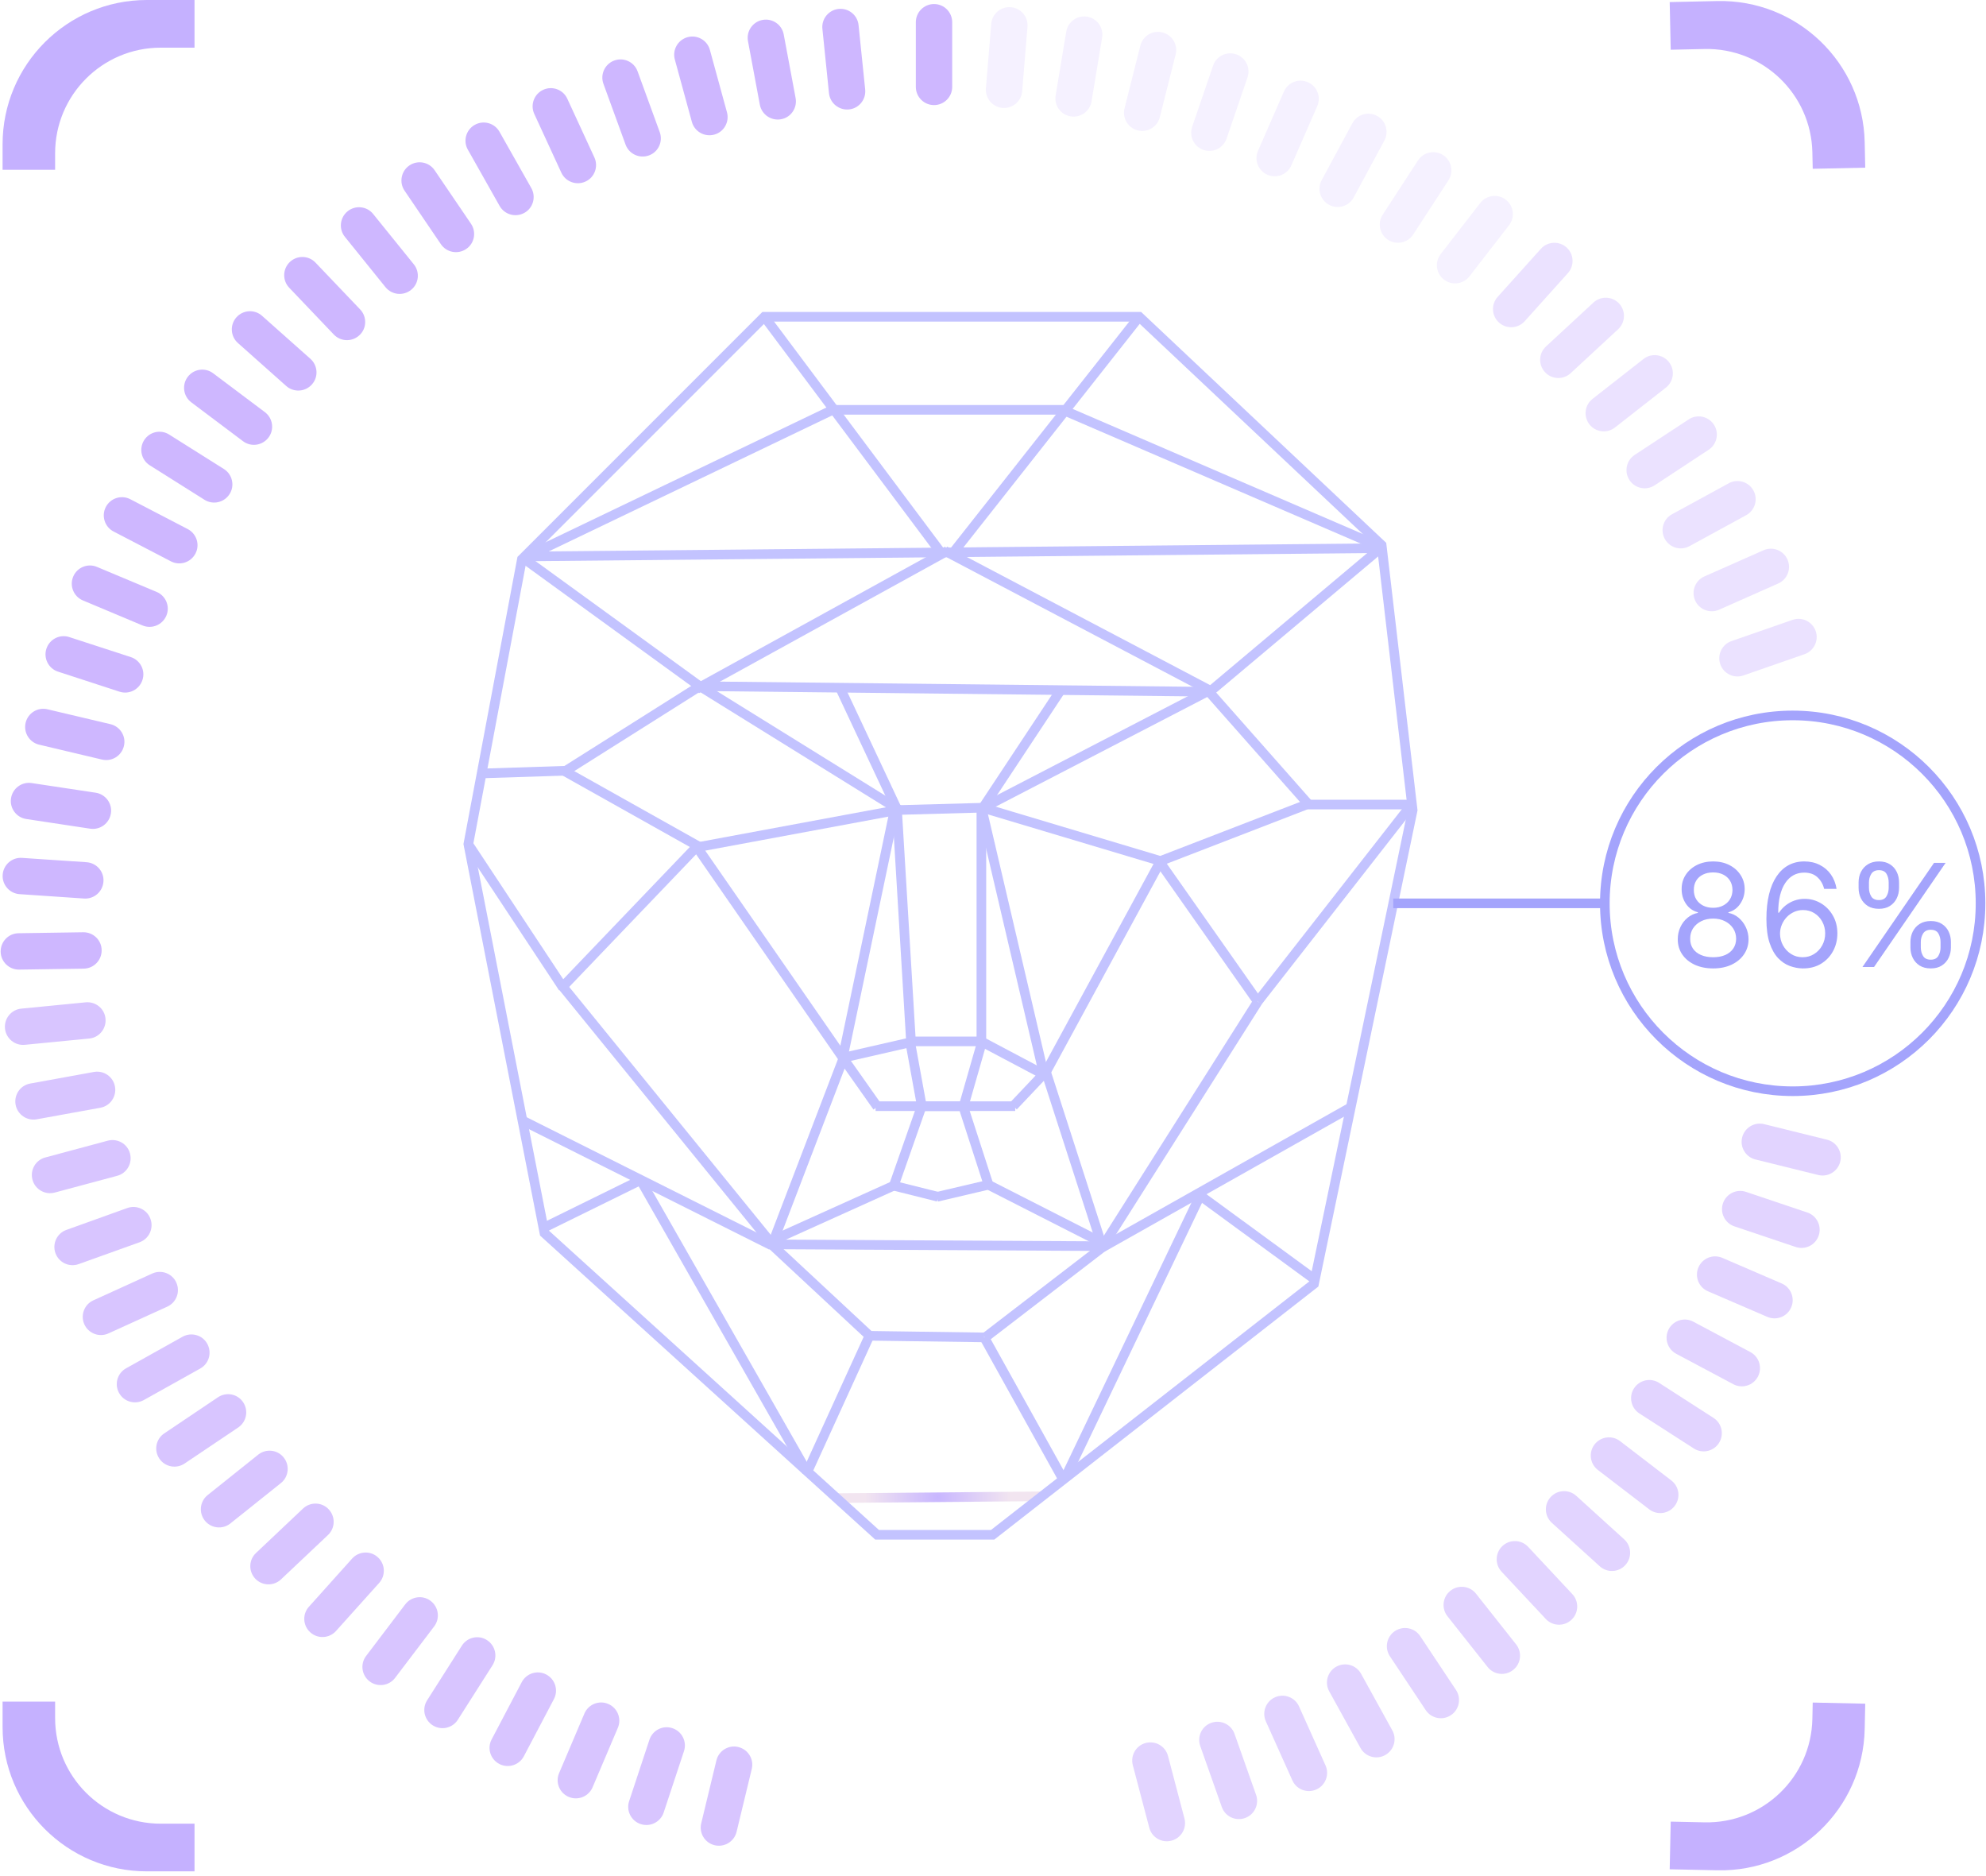 <svg width="413" height="390" viewBox="0 0 413 390" fill="none" xmlns="http://www.w3.org/2000/svg">
<path d="M11.462 31.869C11.462 19.742 21.293 9.911 33.42 9.911H40.453V0H30.537C13.969 0 0.537 13.432 0.537 30V35.294H11.462V31.869Z" fill="#C5B1FF"/>
<path d="M376.893 31.671C376.632 19.546 366.591 9.929 354.467 10.189L347.436 10.34L347.223 0.431L357.136 0.218C373.701 -0.138 387.418 13.003 387.774 29.567L387.887 34.859L376.966 35.093L376.893 31.671Z" fill="#C5B1FF"/>
<path d="M11.462 357.202C11.462 369.329 21.293 379.16 33.42 379.16H40.453V389.071H30.537C13.969 389.071 0.537 375.639 0.537 359.071V353.777H11.462V357.202Z" fill="#C5B1FF"/>
<path d="M376.893 357.401C376.632 369.525 366.591 379.143 354.467 378.882L347.436 378.731L347.223 388.64L357.136 388.853C373.701 389.21 387.418 376.069 387.774 359.504L387.887 354.211L376.966 353.977L376.893 357.401Z" fill="#C5B1FF"/>
<path d="M198.016 18.066C198.016 20.155 196.324 21.848 194.235 21.848C192.146 21.848 190.453 20.155 190.453 18.066V4.621C190.453 2.533 192.146 0.84 194.235 0.84C196.324 0.84 198.016 2.533 198.016 4.621V18.066Z" fill="#CEB7FF"/>
<g opacity="0.2">
<path d="M212.564 18.976C212.392 21.057 210.567 22.605 208.485 22.433C206.404 22.261 204.855 20.435 205.027 18.353L206.134 4.954C206.306 2.873 208.132 1.325 210.214 1.497C212.296 1.669 213.843 3.495 213.671 5.576L212.564 18.976Z" fill="#CEB7FF"/>
</g>
<g opacity="0.2">
<path d="M226.987 21.084C226.645 23.145 224.698 24.537 222.637 24.193C220.577 23.851 219.184 21.904 219.527 19.843L221.734 6.579C222.077 4.519 224.024 3.127 226.084 3.47C228.145 3.813 229.535 5.76 229.193 7.821L226.987 21.084Z" fill="#CEB7FF"/>
</g>
<g opacity="0.2">
<path d="M241.187 24.369C240.676 26.394 238.622 27.622 236.596 27.11C234.571 26.599 233.342 24.544 233.854 22.518L237.145 9.482C237.657 7.458 239.712 6.23 241.737 6.741C243.762 7.253 244.989 9.307 244.477 11.333L241.187 24.369Z" fill="#CEB7FF"/>
</g>
<g opacity="0.2">
<path d="M255.072 28.814C254.395 30.791 252.246 31.843 250.271 31.168C248.295 30.491 247.239 28.343 247.916 26.366L252.27 13.645C252.946 11.668 255.095 10.614 257.071 11.29C259.048 11.966 260.1 14.116 259.425 16.093L255.072 28.814Z" fill="#CEB7FF"/>
</g>
<g opacity="0.2">
<path d="M268.543 34.385C267.706 36.299 265.478 37.172 263.565 36.335C261.651 35.498 260.776 33.27 261.612 31.356L266.999 19.037C267.835 17.124 270.064 16.25 271.977 17.087C273.892 17.923 274.764 20.151 273.927 22.066L268.543 34.385Z" fill="#CEB7FF"/>
</g>
<g opacity="0.2">
<path d="M281.509 41.048C280.517 42.886 278.224 43.573 276.388 42.581C274.548 41.59 273.861 39.297 274.852 37.458L281.234 25.624C282.224 23.786 284.517 23.099 286.355 24.091C288.195 25.081 288.88 27.373 287.889 29.213L281.509 41.048Z" fill="#CEB7FF"/>
</g>
<g opacity="0.2">
<path d="M293.882 48.755C292.742 50.504 290.401 51.001 288.652 49.86C286.901 48.721 286.404 46.38 287.545 44.629L294.878 33.36C296.017 31.61 298.358 31.114 300.108 32.254C301.86 33.392 302.355 35.733 301.215 37.484L293.882 48.755Z" fill="#CEB7FF"/>
</g>
<g opacity="0.2">
<path d="M305.578 57.456C304.299 59.104 301.925 59.407 300.275 58.127C298.624 56.848 298.321 54.474 299.601 52.822L307.837 42.195C309.115 40.545 311.49 40.243 313.141 41.523C314.793 42.8 315.094 45.174 313.813 46.827L305.578 57.456Z" fill="#CEB7FF"/>
</g>
<g opacity="0.4">
<path d="M326.631 77.587C325.099 79.004 322.706 78.912 321.288 77.379C319.87 75.846 319.961 73.455 321.495 72.036L331.364 62.904C332.894 61.486 335.287 61.578 336.706 63.111C338.126 64.642 338.032 67.034 336.497 68.454L326.631 77.587Z" fill="#CEB7FF"/>
</g>
<g opacity="0.4">
<path d="M317.067 66.784C315.67 68.335 313.279 68.463 311.726 67.067C310.174 65.669 310.045 63.281 311.443 61.727L320.434 51.73C321.829 50.178 324.219 50.05 325.773 51.446C327.327 52.84 327.453 55.23 326.054 56.785L317.067 66.784Z" fill="#CEB7FF"/>
</g>
<g opacity="0.4">
<path d="M335.843 88.883C334.2 90.169 331.822 89.881 330.535 88.237C329.248 86.591 329.535 84.216 331.181 82.929L341.768 74.64C343.411 73.353 345.788 73.641 347.076 75.286C348.365 76.929 348.075 79.304 346.428 80.594L335.843 88.883Z" fill="#CEB7FF"/>
</g>
<g opacity="0.4">
<path d="M344.095 100.901C342.351 102.046 340.005 101.564 338.859 99.819C337.713 98.074 338.194 95.73 339.939 94.583L351.173 87.193C352.915 86.045 355.261 86.529 356.409 88.274C357.557 90.017 357.073 92.361 355.325 93.51L344.095 100.901Z" fill="#CEB7FF"/>
</g>
<g opacity="0.4">
<path d="M351.329 113.554C349.496 114.552 347.198 113.878 346.199 112.045C345.2 110.211 345.872 107.915 347.706 106.915L359.511 100.474C361.342 99.474 363.64 100.149 364.641 101.983C365.642 103.815 364.966 106.111 363.13 107.112L351.329 113.554Z" fill="#CEB7FF"/>
</g>
<g opacity="0.4">
<path d="M357.497 126.764C355.588 127.608 353.352 126.747 352.509 124.838C351.663 122.928 352.523 120.694 354.433 119.849L366.728 114.403C368.634 113.557 370.87 114.419 371.716 116.329C372.563 118.237 371.699 120.47 369.788 121.316L357.497 126.764Z" fill="#CEB7FF"/>
</g>
<g opacity="0.4">
<path d="M362.554 140.434C360.583 141.118 358.426 140.076 357.742 138.104C357.056 136.131 358.096 133.975 360.069 133.29L372.77 128.875C374.741 128.189 376.897 129.231 377.584 131.205C378.27 133.177 377.227 135.33 375.253 136.016L362.554 140.434Z" fill="#CEB7FF"/>
</g>
<g opacity="0.6">
<path d="M365.053 241.064C363.028 240.562 361.787 238.513 362.289 236.486C362.793 234.461 364.84 233.22 366.867 233.72L379.922 236.947C381.944 237.445 383.186 239.498 382.684 241.527C382.186 243.552 380.135 244.791 378.109 244.289L365.053 241.064Z" fill="#CEB7FF"/>
</g>
<g opacity="0.6">
<path d="M360.678 254.968C358.701 254.302 357.633 252.157 358.301 250.179C358.969 248.202 361.112 247.134 363.091 247.8L375.835 252.089C377.809 252.751 378.878 254.899 378.211 256.88C377.548 258.859 375.402 259.925 373.424 259.257L360.678 254.968Z" fill="#CEB7FF"/>
</g>
<g opacity="0.6">
<path d="M355.173 268.466C353.258 267.64 352.37 265.413 353.199 263.497C354.026 261.581 356.25 260.694 358.168 261.52L370.516 266.844C372.429 267.666 373.317 269.895 372.49 271.813C371.667 273.731 369.44 274.618 367.524 273.79L355.173 268.466Z" fill="#CEB7FF"/>
</g>
<g opacity="0.6">
<path d="M348.576 281.462C346.736 280.482 346.034 278.189 347.018 276.349C348.001 274.507 350.29 273.806 352.133 274.789L364 281.111C365.838 282.088 366.539 284.383 365.558 286.224C364.58 288.068 362.287 288.769 360.448 287.787L348.576 281.462Z" fill="#CEB7FF"/>
</g>
<g opacity="0.6">
<path d="M340.929 293.875C339.177 292.746 338.665 290.402 339.798 288.65C340.929 286.896 343.268 286.384 345.025 287.515L356.332 294.794C358.083 295.917 358.594 298.263 357.463 300.017C356.338 301.775 353.994 302.284 352.242 301.154L340.929 293.875Z" fill="#CEB7FF"/>
</g>
<g opacity="0.6">
<path d="M332.289 305.618C330.637 304.348 330.319 301.97 331.592 300.319C332.863 298.663 335.237 298.344 336.895 299.616L347.563 307.801C349.216 309.065 349.534 311.446 348.26 313.1C346.994 314.76 344.617 315.075 342.965 313.803L332.289 305.618Z" fill="#CEB7FF"/>
</g>
<g opacity="0.6">
<path d="M322.711 316.606C321.17 315.204 321.049 312.805 322.453 311.266C323.856 309.721 326.248 309.598 327.795 311.002L337.754 320.037C339.297 321.434 339.418 323.832 338.012 325.377C336.615 326.926 334.219 327.045 332.678 325.641L322.711 316.606Z" fill="#CEB7FF"/>
</g>
<g opacity="0.6">
<path d="M312.261 326.768C310.842 325.245 310.918 322.844 312.444 321.426C313.969 320.002 316.364 320.076 317.79 321.604L326.972 331.426C328.395 332.946 328.318 335.346 326.789 336.77C325.268 338.2 322.871 338.12 321.452 336.594L312.261 326.768Z" fill="#CEB7FF"/>
</g>
<g opacity="0.6">
<path d="M301.009 336.035C299.72 334.4 299.993 332.015 301.631 330.728C303.269 329.433 305.648 329.705 306.944 331.343L315.286 341.888C316.579 343.521 316.305 345.906 314.664 347.199C313.031 348.5 310.649 348.222 309.361 346.586L301.009 336.035Z" fill="#CEB7FF"/>
</g>
<g opacity="0.6">
<path d="M289.035 344.348C287.884 342.614 288.352 340.258 290.092 339.11C291.83 337.956 294.179 338.422 295.335 340.161L302.78 351.358C303.935 353.09 303.465 355.446 301.722 356.598C299.989 357.76 297.637 357.287 296.489 355.551L289.035 344.348Z" fill="#CEB7FF"/>
</g>
<g opacity="0.6">
<path d="M276.417 351.644C275.412 349.82 276.073 347.511 277.901 346.511C279.729 345.503 282.03 346.161 283.04 347.99L289.539 359.761C290.547 361.583 289.884 363.892 288.054 364.896C286.23 365.912 283.925 365.248 282.923 363.423L276.417 351.644Z" fill="#CEB7FF"/>
</g>
<g opacity="0.6">
<path d="M263.239 357.878C262.388 355.976 263.236 353.73 265.14 352.884C267.046 352.03 269.285 352.876 270.14 354.78L275.648 367.046C276.502 368.946 275.652 371.192 273.746 372.042C271.844 372.903 269.601 372.052 268.754 370.151L263.239 357.878Z" fill="#CEB7FF"/>
</g>
<g opacity="0.6">
<path d="M249.594 363.005C248.903 361.04 249.933 358.87 251.901 358.185C253.871 357.492 256.032 358.519 256.727 360.488L261.207 373.164C261.902 375.129 260.869 377.297 258.898 377.988C256.932 378.689 254.767 377.656 254.08 375.691L249.594 363.005Z" fill="#CEB7FF"/>
</g>
<g opacity="0.6">
<path d="M235.573 366.992C235.047 364.978 236.251 362.898 238.268 362.379C240.289 361.85 242.358 363.053 242.889 365.07L246.311 378.072C246.842 380.088 245.633 382.162 243.613 382.689C241.596 383.226 239.523 382.019 239.001 380.003L235.573 366.992Z" fill="#CEB7FF"/>
</g>
<g opacity="0.8">
<path d="M148.982 365.999C149.474 363.981 151.52 362.72 153.544 363.224C155.574 363.718 156.824 365.753 156.334 367.785L153.176 380.855C152.687 382.876 150.639 384.132 148.609 383.638C146.58 383.154 145.327 381.107 145.824 379.081L148.982 365.999Z" fill="#CEB7FF"/>
</g>
<g opacity="0.8">
<path d="M135.057 361.695C135.714 359.724 137.856 358.634 139.831 359.302C141.813 359.964 142.892 362.095 142.237 364.079L138.014 376.843C137.36 378.818 135.216 379.902 133.234 379.241C131.251 378.591 130.171 376.448 130.834 374.471L135.057 361.695Z" fill="#CEB7FF"/>
</g>
<g opacity="0.8">
<path d="M121.532 356.256C122.348 354.346 124.573 353.436 126.487 354.264C128.408 355.088 129.308 357.301 128.491 359.223L123.231 371.596C122.418 373.51 120.192 374.414 118.27 373.594C116.347 372.781 115.447 370.557 116.27 368.643L121.532 356.256Z" fill="#CEB7FF"/>
</g>
<g opacity="0.8">
<path d="M108.502 349.726C109.473 347.888 111.765 347.163 113.604 348.148C115.451 349.128 116.166 351.408 115.193 353.255L108.933 365.152C107.965 366.994 105.672 367.711 103.825 366.736C101.975 365.767 101.262 363.476 102.239 361.638L108.502 349.726Z" fill="#CEB7FF"/>
</g>
<g opacity="0.8">
<path d="M96.051 342.143C97.17 340.391 99.514 339.858 101.266 340.991C103.026 342.118 103.551 344.45 102.429 346.212L95.21 357.552C94.094 359.308 91.75 359.833 89.989 358.71C88.226 357.593 87.703 355.249 88.828 353.499L96.051 342.143Z" fill="#CEB7FF"/>
</g>
<g opacity="0.8">
<path d="M84.269 333.562C85.528 331.91 87.909 331.57 89.561 332.843C91.222 334.111 91.552 336.478 90.29 338.142L82.162 348.849C80.906 350.507 78.525 350.837 76.864 349.574C75.198 348.316 74.871 345.937 76.135 344.285L84.269 333.562Z" fill="#CEB7FF"/>
</g>
<g opacity="0.8">
<path d="M73.231 324.036C74.623 322.493 77.023 322.351 78.564 323.757C80.116 325.157 80.251 327.542 78.855 329.099L69.874 339.099C68.485 340.65 66.086 340.781 64.533 339.386C62.977 337.993 62.846 335.597 64.243 334.054L73.231 324.036Z" fill="#CEB7FF"/>
</g>
<g opacity="0.8">
<path d="M63.018 313.638C64.532 312.214 66.935 312.269 68.355 313.798C69.787 315.321 69.724 317.708 68.205 319.146L58.431 328.373C56.919 329.805 54.518 329.738 53.085 328.221C51.65 326.703 51.716 324.305 53.235 322.883L63.018 313.638Z" fill="#CEB7FF"/>
</g>
<g opacity="0.8">
<path d="M53.695 302.434C55.321 301.139 57.711 301.391 59.001 303.032C60.302 304.669 60.043 307.042 58.411 308.35L47.911 316.739C46.286 318.044 43.899 317.778 42.596 316.149C41.29 314.518 41.554 312.133 43.185 310.84L53.695 302.434Z" fill="#CEB7FF"/>
</g>
<g opacity="0.8">
<path d="M45.324 290.504C47.051 289.348 49.412 289.795 50.563 291.537C51.725 293.275 51.272 295.619 49.538 296.787L38.383 304.283C36.656 305.449 34.298 304.988 33.133 303.258C31.967 301.525 32.426 299.17 34.157 298.016L45.324 290.504Z" fill="#CEB7FF"/>
</g>
<g opacity="0.8">
<path d="M37.965 277.919C39.781 276.909 42.096 277.55 43.1 279.38C44.115 281.208 43.471 283.507 41.647 284.526L29.913 291.079C28.096 292.101 25.784 291.446 24.765 289.626C23.745 287.804 24.396 285.493 26.218 284.485L37.965 277.919Z" fill="#CEB7FF"/>
</g>
<g opacity="0.8">
<path d="M31.665 264.775C33.558 263.918 35.814 264.746 36.663 266.654C37.524 268.558 36.692 270.797 34.79 271.662L22.557 277.227C20.662 278.096 18.411 277.254 17.546 275.356C16.68 273.456 17.519 271.208 19.416 270.352L31.665 264.775Z" fill="#CEB7FF"/>
</g>
<g opacity="0.8">
<path d="M26.471 251.159C28.428 250.46 30.609 251.472 31.298 253.442C31.999 255.411 30.986 257.575 29.019 258.28L16.37 262.817C14.411 263.528 12.237 262.504 11.531 260.542C10.824 258.575 11.845 256.405 13.806 255.708L26.471 251.159Z" fill="#CEB7FF"/>
</g>
<g opacity="0.8">
<path d="M22.414 237.156C24.422 236.619 26.512 237.808 27.037 239.828C27.574 241.848 26.386 243.922 24.368 244.463L11.388 247.943C9.376 248.49 7.295 247.291 6.752 245.277C6.21 243.257 7.406 241.179 9.418 240.646L22.414 237.156Z" fill="#CEB7FF"/>
</g>
<g opacity="0.8">
<path d="M19.523 222.869C21.569 222.5 23.553 223.857 23.91 225.912C24.279 227.969 22.924 229.939 20.868 230.312L7.645 232.712C5.595 233.091 3.62 231.724 3.244 229.673C2.869 227.614 4.233 225.644 6.282 225.277L19.523 222.869Z" fill="#CEB7FF"/>
</g>
<g opacity="0.8">
<path d="M17.819 208.393C19.888 208.194 21.754 209.71 21.941 211.788C22.139 213.868 20.627 215.72 18.548 215.923L5.172 217.226C3.098 217.435 1.241 215.91 1.036 213.835C0.832 211.753 2.353 209.901 4.426 209.704L17.819 208.393Z" fill="#CEB7FF"/>
</g>
<path d="M17.311 193.825C19.389 193.797 21.124 195.461 21.139 197.548C21.166 199.637 19.506 201.357 17.417 201.39L3.98 201.587C1.896 201.624 0.171 199.951 0.137 197.866C0.106 195.775 1.773 194.055 3.856 194.029L17.311 193.825Z" fill="#CEB7FF"/>
<path d="M18.004 179.264C20.077 179.408 21.67 181.208 21.512 183.289C21.366 185.373 19.571 186.951 17.486 186.812L4.079 185.903C1.999 185.768 0.417 183.96 0.555 181.879C0.696 179.793 2.499 178.215 4.577 178.361L18.004 179.264Z" fill="#CEB7FF"/>
<path d="M19.895 164.811C21.95 165.125 23.389 167.051 23.06 169.112C22.743 171.178 20.824 172.602 18.757 172.292L5.47 170.282C3.408 169.976 1.981 168.044 2.29 165.981C2.602 163.914 4.529 162.489 6.588 162.806L19.895 164.811Z" fill="#CEB7FF"/>
<path d="M22.968 150.561C24.99 151.043 26.266 153.082 25.769 155.108C25.283 157.14 23.254 158.403 21.219 157.922L8.143 154.825C6.113 154.351 4.85 152.307 5.328 150.277C5.808 148.243 7.847 146.981 9.872 147.467L22.968 150.561Z" fill="#CEB7FF"/>
<path d="M27.205 136.615C29.181 137.262 30.284 139.398 29.622 141.377C28.971 143.362 26.844 144.453 24.856 143.808L12.079 139.645C10.095 139.006 9.005 136.866 9.648 134.881C10.294 132.893 12.429 131.804 14.408 132.454L27.205 136.615Z" fill="#CEB7FF"/>
<path d="M32.574 123.064C34.49 123.872 35.413 126.091 34.591 128.009C33.778 129.934 31.569 130.845 29.641 130.038L17.25 124.838C15.325 124.038 14.414 121.815 15.219 119.89C16.026 117.962 18.244 117.052 20.162 117.864L32.574 123.064Z" fill="#CEB7FF"/>
<path d="M39.04 110C40.883 110.962 41.621 113.251 40.644 115.095C39.675 116.945 37.399 117.672 35.543 116.71L23.623 110.507C21.771 109.552 21.046 107.261 22.006 105.408C22.969 103.554 25.255 102.829 27.099 103.796L39.04 110Z" fill="#CEB7FF"/>
<path d="M46.562 97.512C48.32 98.621 48.866 100.964 47.741 102.721C46.623 104.486 44.295 105.022 42.525 103.91L31.155 96.747C29.387 95.643 28.854 93.3 29.964 91.533C31.076 89.763 33.414 89.229 35.173 90.345L46.562 97.512Z" fill="#CEB7FF"/>
<path d="M55.084 85.687C56.745 86.937 57.096 89.317 55.83 90.975C54.571 92.642 52.206 92.984 50.534 91.731L39.792 83.657C38.122 82.411 37.783 80.032 39.034 78.362C40.288 76.69 42.662 76.35 44.323 77.606L55.084 85.687Z" fill="#CEB7FF"/>
<path d="M64.552 74.601C66.104 75.984 66.258 78.384 64.86 79.933C63.468 81.491 61.083 81.636 59.519 80.25L49.479 71.318C47.917 69.939 47.775 67.54 49.159 65.979C50.547 64.416 52.94 64.273 54.493 65.661L64.552 74.601Z" fill="#CEB7FF"/>
<path d="M74.9 64.337C76.333 65.843 76.289 68.248 74.768 69.676C73.252 71.114 70.864 71.063 69.418 69.553L60.147 59.825C58.704 58.322 58.759 55.919 60.268 54.477C61.78 53.034 64.177 53.088 65.61 54.599L74.9 64.337Z" fill="#CEB7FF"/>
<path d="M86.057 54.958C87.361 56.576 87.118 58.97 85.486 60.268C83.856 61.577 81.481 61.329 80.164 59.705L71.726 49.247C70.413 47.631 70.665 45.24 72.287 43.928C73.913 42.614 76.297 42.865 77.6 44.49L86.057 54.958Z" fill="#CEB7FF"/>
<path d="M97.949 46.526C99.115 48.246 98.677 50.612 96.943 51.77C95.211 52.94 92.864 52.498 91.686 50.772L84.137 39.655C82.961 37.936 83.409 35.574 85.134 34.399C86.862 33.223 89.217 33.67 90.383 35.396L97.949 46.526Z" fill="#CEB7FF"/>
<path d="M110.492 39.105C111.512 40.915 110.881 43.237 109.058 44.249C107.236 45.271 104.933 44.638 103.9 42.821L97.293 31.12C96.262 29.31 96.903 26.993 98.719 25.964C100.538 24.935 102.848 25.574 103.868 27.39L110.492 39.105Z" fill="#CEB7FF"/>
<path d="M123.608 32.74C124.476 34.628 123.656 36.889 121.755 37.748C119.855 38.617 117.611 37.796 116.732 35.9L111.11 23.695C110.232 21.807 111.062 19.55 112.956 18.674C114.854 17.798 117.103 18.626 117.971 20.519L123.608 32.74Z" fill="#CEB7FF"/>
<path d="M137.2 27.478C137.909 29.43 136.907 31.617 134.942 32.316C132.976 33.026 130.809 32.023 130.089 30.061L125.49 17.435C124.77 15.481 125.784 13.299 127.743 12.582C129.706 11.865 131.881 12.875 132.589 14.833L137.2 27.478Z" fill="#CEB7FF"/>
<path d="M151.179 23.352C151.725 25.357 150.546 27.453 148.531 27.988C146.513 28.534 144.435 27.356 143.879 25.342L140.336 12.38C139.779 10.373 140.969 8.282 142.981 7.73C144.996 7.177 147.08 8.363 147.625 10.373L151.179 23.352Z" fill="#CEB7FF"/>
<path d="M165.452 20.389C165.831 22.432 164.484 24.425 162.431 24.791C160.375 25.169 158.401 23.824 158.013 21.77L155.549 8.56C155.159 6.514 156.517 4.529 158.568 4.144C160.622 3.758 162.601 5.112 162.978 7.16L165.452 20.389Z" fill="#CEB7FF"/>
<path d="M179.92 18.611C180.13 20.677 178.623 22.553 176.547 22.75C174.467 22.957 172.61 21.454 172.392 19.377L171.023 6.008C170.802 3.937 172.32 2.07 174.395 1.856C176.474 1.64 178.334 3.152 178.542 5.224L179.92 18.611Z" fill="#CEB7FF"/>
<path d="M173.611 312.474L173.594 310.474L216.412 310.102L216.43 312.102L173.611 312.474Z" fill="url(#paint0_radial_3024_4183)"/>
<path d="M206.771 320.094H182.009L181.723 319.835L112.307 256.89L112.243 256.565L96.379 175.483L96.414 175.294L107.609 115.786L107.828 115.568L158.533 64.863H237.307L288.273 112.866L288.315 113.228L294.782 168.49L274.158 267.487L206.771 320.094ZM182.781 318.094H206.084L272.349 266.362L292.758 168.4L286.37 113.822L236.514 66.863H159.361L109.461 116.764L98.416 175.475L114.143 255.854L182.781 318.094Z" fill="#C3C3FF"/>
<path d="M286.735 112.967L108.998 114.691L109.017 116.691L286.754 114.967L286.735 112.967Z" fill="#C3C3FF"/>
<path d="M160.01 65.568L158.408 66.766L195.275 116.047L196.877 114.849L160.01 65.568Z" fill="#C3C3FF"/>
<path d="M236.108 65.247L197.143 114.645L198.713 115.883L237.679 66.485L236.108 65.247Z" fill="#C3C3FF"/>
<path d="M196.551 113.642L144.387 142.371L145.352 144.123L197.516 115.394L196.551 113.642Z" fill="#C3C3FF"/>
<path d="M109.597 115.377L108.422 116.996L144.766 143.375L145.941 141.756L109.597 115.377Z" fill="#C3C3FF"/>
<path d="M196.939 113.64L196.008 115.41L251.694 144.722L252.625 142.953L196.939 113.64Z" fill="#C3C3FF"/>
<path d="M286.241 113.371L250.934 143.051L252.221 144.582L287.528 114.902L286.241 113.371Z" fill="#C3C3FF"/>
<path d="M144.877 141.66L144.855 143.66L252.123 144.829L252.145 142.83L144.877 141.66Z" fill="#C3C3FF"/>
<path d="M144.816 141.931L117.168 159.379L118.235 161.07L145.883 143.623L144.816 141.931Z" fill="#C3C3FF"/>
<path d="M117.869 159.447L116.891 161.191L144.974 176.948L145.953 175.204L117.869 159.447Z" fill="#C3C3FF"/>
<path d="M186.324 167.454L145.291 175.074L145.656 177.041L186.689 169.42L186.324 167.454Z" fill="#C3C3FF"/>
<path d="M145.867 141.703L144.812 143.402L186.556 169.294L187.61 167.594L145.867 141.703Z" fill="#C3C3FF"/>
<path d="M250.531 142.933L203.846 167.125L204.766 168.901L251.451 144.709L250.531 142.933Z" fill="#C3C3FF"/>
<path d="M204.37 166.908L203.797 168.824L240.769 179.889L241.342 177.973L204.37 166.908Z" fill="#C3C3FF"/>
<path d="M271.21 166.395L240.76 178.156L241.48 180.022L271.931 168.26L271.21 166.395Z" fill="#C3C3FF"/>
<path d="M252.076 143.047L250.578 144.371L271.294 167.812L272.792 166.488L252.076 143.047Z" fill="#C3C3FF"/>
<path d="M293.183 166.273H271.494V168.273H293.183V166.273Z" fill="#C3C3FF"/>
<path d="M117.895 159.233L99.723 159.82L99.787 161.819L117.959 161.232L117.895 159.233Z" fill="#C3C3FF"/>
<path d="M175.455 142.283L173.645 143.133L185.638 168.678L187.448 167.828L175.455 142.283Z" fill="#C3C3FF"/>
<path d="M219.748 142.939L203.467 167.547L205.135 168.65L221.416 144.042L219.748 142.939Z" fill="#C3C3FF"/>
<path d="M204.348 166.928L185.887 167.434L185.942 169.433L204.403 168.927L204.348 166.928Z" fill="#C3C3FF"/>
<path d="M144.139 175.376L116.223 204.535L117.667 205.918L145.583 176.759L144.139 175.376Z" fill="#C3C3FF"/>
<path d="M241.824 178.405L240.188 179.555L260.637 208.658L262.273 207.508L241.824 178.405Z" fill="#C3C3FF"/>
<path d="M292.664 166.784L260.773 207.605L262.349 208.837L294.24 168.015L292.664 166.784Z" fill="#C3C3FF"/>
<path d="M98.175 174.921L96.508 176.023L116.259 205.899L117.926 204.796L98.175 174.921Z" fill="#C3C3FF"/>
<path d="M205.084 167.859H203.084V217.684H205.084V167.859Z" fill="#C3C3FF"/>
<path d="M187.549 168.419L185.553 168.539L188.444 216.564L190.441 216.444L187.549 168.419Z" fill="#C3C3FF"/>
<path d="M190.206 216.177L188.238 216.535L190.738 230.285L192.706 229.927L190.206 216.177Z" fill="#C3C3FF"/>
<path d="M203.119 216.822L199.5 229.449L201.422 230L205.041 217.372L203.119 216.822Z" fill="#C3C3FF"/>
<path d="M200.566 228.996H191.188V230.996H200.566V228.996Z" fill="#C3C3FF"/>
<path d="M204.085 215.512H189.43V217.512H204.085V215.512Z" fill="#C3C3FF"/>
<path d="M185.098 168.028L174.377 219.219L176.335 219.629L187.056 168.438L185.098 168.028Z" fill="#C3C3FF"/>
<path d="M176.174 219.461L174.539 220.613L181.64 230.685L183.274 229.532L176.174 219.461Z" fill="#C3C3FF"/>
<path d="M205.063 167.634L203.115 168.09L216.012 223.192L217.959 222.736L205.063 167.634Z" fill="#C3C3FF"/>
<path d="M216.616 222.284L209.992 229.285L211.446 230.66L218.07 223.659L216.616 222.284Z" fill="#C3C3FF"/>
<path d="M211.117 228.984H182.086V230.984H211.117V228.984Z" fill="#C3C3FF"/>
<path d="M188.995 215.753L174.559 219.059L175.005 221.008L189.442 217.703L188.995 215.753Z" fill="#C3C3FF"/>
<path d="M204.686 215.721L203.75 217.488L216.501 224.239L217.436 222.471L204.686 215.721Z" fill="#C3C3FF"/>
<path d="M117.522 204.152L115.971 205.414L159.942 259.476L161.494 258.214L117.522 204.152Z" fill="#C3C3FF"/>
<path d="M260.727 207.693L228.488 258.574L230.178 259.645L262.416 208.763L260.727 207.693Z" fill="#C3C3FF"/>
<path d="M174.452 219.678L159.789 257.996L161.657 258.711L176.32 220.393L174.452 219.678Z" fill="#C3C3FF"/>
<path d="M218.51 222.659L216.605 223.273L228.329 259.617L230.234 259.003L218.51 222.659Z" fill="#C3C3FF"/>
<path d="M190.766 229.54L184.959 246.094L186.846 246.756L192.653 230.202L190.766 229.54Z" fill="#C3C3FF"/>
<path d="M201.277 229.799L199.375 230.414L204.749 247.039L206.651 246.424L201.277 229.799Z" fill="#C3C3FF"/>
<path d="M185.557 245.551L159.717 257.211L160.539 259.033L186.379 247.373L185.557 245.551Z" fill="#C3C3FF"/>
<path d="M185.567 245.416L185.082 247.355L194.843 249.799L195.329 247.859L185.567 245.416Z" fill="#C3C3FF"/>
<path d="M205.019 245.418L194.6 247.863L195.057 249.81L205.476 247.365L205.019 245.418Z" fill="#C3C3FF"/>
<path d="M205.806 245.338L204.898 247.121L229.439 259.614L230.346 257.831L205.806 245.338Z" fill="#C3C3FF"/>
<path d="M161.261 258.138L159.898 259.602L180.534 278.814L181.897 277.35L161.261 258.138Z" fill="#C3C3FF"/>
<path d="M180.719 276.723L180.691 278.723L204.649 279.058L204.677 277.058L180.719 276.723Z" fill="#C3C3FF"/>
<path d="M228.667 258.519L204.211 277.312L205.43 278.898L229.886 260.105L228.667 258.519Z" fill="#C3C3FF"/>
<path d="M160.089 257.715L160.078 259.715L229.204 260.088L229.215 258.088L160.089 257.715Z" fill="#C3C3FF"/>
<path d="M108.986 232.014L108.09 233.801L159.977 259.808L160.872 258.021L108.986 232.014Z" fill="#C3C3FF"/>
<path d="M280.615 229.236L228.738 258.488L229.721 260.23L281.597 230.978L280.615 229.236Z" fill="#C3C3FF"/>
<path d="M179.737 277.65L167.02 305.523L168.839 306.354L181.557 278.48L179.737 277.65Z" fill="#C3C3FF"/>
<path d="M205.554 277.576L203.807 278.547L220.224 308.087L221.972 307.116L205.554 277.576Z" fill="#C3C3FF"/>
<path d="M250.415 247.937L249.234 249.551L273.269 267.135L274.45 265.521L250.415 247.937Z" fill="#C3C3FF"/>
<path d="M248.879 247.719L220.523 307L222.329 307.863L250.685 248.582L248.879 247.719Z" fill="#C3C3FF"/>
<path d="M132.627 244.526L112.768 254.293L113.65 256.088L133.509 246.321L132.627 244.526Z" fill="#C3C3FF"/>
<path d="M134.134 244.939L132.396 245.93L166.899 306.431L168.637 305.44L134.134 244.939Z" fill="#C3C3FF"/>
<path d="M145.707 175.482L144.062 176.621L174.397 220.405L176.041 219.266L145.707 175.482Z" fill="#C3C3FF"/>
<path d="M240.48 178.515L216.445 222.754L218.204 223.709L242.239 179.47L240.48 178.515Z" fill="#C3C3FF"/>
<path d="M172.673 84.334L108.941 114.906L109.806 116.709L173.538 86.137L172.673 84.334Z" fill="#C3C3FF"/>
<path d="M221.47 84.207H173.016V86.207H221.47V84.207Z" fill="#C3C3FF"/>
<path d="M221.493 84.339L220.701 86.176L286.471 114.523L287.262 112.687L221.493 84.339Z" fill="#C3C3FF"/>
<path d="M411.864 187.811C411.864 166.236 394.374 148.746 372.799 148.746C351.225 148.746 333.734 166.236 333.734 187.811C333.734 209.386 351.224 226.876 372.799 226.876C394.374 226.876 411.864 209.386 411.864 187.811Z" stroke="#A4A4FC" stroke-width="2" stroke-miterlimit="10"/>
<path d="M333.733 187.812H289.734" stroke="#A4A4FC" stroke-width="2" stroke-miterlimit="10"/>
<path d="M356.263 201.343C354.811 201.343 353.528 201.086 352.414 200.571C351.308 200.05 350.444 199.334 349.824 198.425C349.204 197.509 348.897 196.466 348.904 195.296C348.897 194.379 349.077 193.534 349.444 192.758C349.81 191.976 350.31 191.324 350.945 190.802C351.586 190.274 352.302 189.939 353.091 189.798V189.671C352.055 189.403 351.23 188.822 350.617 187.927C350.004 187.025 349.701 185.999 349.708 184.85C349.701 183.751 349.979 182.768 350.543 181.901C351.107 181.034 351.882 180.35 352.869 179.85C353.863 179.349 354.994 179.099 356.263 179.099C357.517 179.099 358.638 179.349 359.625 179.85C360.611 180.35 361.387 181.034 361.95 181.901C362.521 182.768 362.81 183.751 362.817 184.85C362.81 185.999 362.497 187.025 361.876 187.927C361.263 188.822 360.449 189.403 359.434 189.671V189.798C360.217 189.939 360.921 190.274 361.549 190.802C362.176 191.324 362.676 191.976 363.05 192.758C363.423 193.534 363.614 194.379 363.621 195.296C363.614 196.466 363.297 197.509 362.669 198.425C362.049 199.334 361.186 200.05 360.079 200.571C358.98 201.086 357.707 201.343 356.263 201.343ZM356.263 199.017C357.242 199.017 358.088 198.858 358.8 198.541C359.512 198.224 360.062 197.777 360.449 197.199C360.837 196.621 361.034 195.944 361.041 195.169C361.034 194.351 360.823 193.629 360.407 193.001C359.991 192.374 359.424 191.881 358.705 191.521C357.993 191.162 357.179 190.982 356.263 190.982C355.339 190.982 354.515 191.162 353.789 191.521C353.07 191.881 352.502 192.374 352.087 193.001C351.678 193.629 351.477 194.351 351.484 195.169C351.477 195.944 351.664 196.621 352.044 197.199C352.432 197.777 352.985 198.224 353.704 198.541C354.423 198.858 355.276 199.017 356.263 199.017ZM356.263 188.741C357.038 188.741 357.725 188.586 358.324 188.276C358.93 187.966 359.406 187.532 359.751 186.975C360.097 186.419 360.273 185.767 360.28 185.019C360.273 184.286 360.1 183.649 359.762 183.106C359.424 182.556 358.955 182.133 358.356 181.837C357.757 181.534 357.059 181.383 356.263 181.383C355.452 181.383 354.744 181.534 354.138 181.837C353.531 182.133 353.063 182.556 352.731 183.106C352.4 183.649 352.238 184.286 352.245 185.019C352.238 185.767 352.404 186.419 352.742 186.975C353.087 187.532 353.563 187.966 354.169 188.276C354.775 188.586 355.473 188.741 356.263 188.741ZM374.862 201.343C373.974 201.329 373.086 201.16 372.197 200.835C371.309 200.511 370.499 199.965 369.766 199.197C369.033 198.421 368.444 197.375 368 196.057C367.556 194.732 367.334 193.068 367.334 191.067C367.334 189.15 367.514 187.451 367.873 185.971C368.233 184.484 368.754 183.233 369.438 182.218C370.122 181.196 370.946 180.421 371.912 179.892C372.885 179.363 373.981 179.099 375.2 179.099C376.412 179.099 377.491 179.342 378.435 179.829C379.387 180.308 380.162 180.977 380.761 181.837C381.36 182.697 381.748 183.687 381.924 184.808H379.344C379.105 183.835 378.639 183.028 377.949 182.387C377.258 181.746 376.342 181.425 375.2 181.425C373.523 181.425 372.201 182.154 371.235 183.613C370.277 185.072 369.794 187.12 369.787 189.756H369.956C370.351 189.157 370.82 188.646 371.362 188.223C371.912 187.793 372.518 187.462 373.181 187.229C373.843 186.996 374.544 186.88 375.285 186.88C376.525 186.88 377.66 187.19 378.689 187.811C379.718 188.424 380.542 189.273 381.163 190.358C381.783 191.437 382.093 192.674 382.093 194.069C382.093 195.408 381.793 196.635 381.194 197.748C380.595 198.855 379.753 199.736 378.668 200.391C377.589 201.04 376.321 201.357 374.862 201.343ZM374.862 199.017C375.75 199.017 376.546 198.795 377.251 198.351C377.963 197.907 378.523 197.311 378.932 196.564C379.348 195.817 379.556 194.986 379.556 194.069C379.556 193.174 379.355 192.36 378.953 191.627C378.558 190.887 378.012 190.299 377.314 189.862C376.624 189.425 375.834 189.206 374.946 189.206C374.277 189.206 373.653 189.34 373.075 189.608C372.497 189.869 371.99 190.228 371.553 190.686C371.123 191.144 370.784 191.669 370.538 192.261C370.291 192.846 370.168 193.463 370.168 194.112C370.168 194.971 370.368 195.775 370.77 196.522C371.179 197.269 371.736 197.872 372.441 198.33C373.152 198.788 373.959 199.017 374.862 199.017ZM397.288 196.987V195.845C397.288 195.056 397.45 194.334 397.774 193.678C398.105 193.016 398.585 192.487 399.212 192.092C399.846 191.691 400.615 191.49 401.517 191.49C402.433 191.49 403.201 191.691 403.821 192.092C404.442 192.487 404.91 193.016 405.228 193.678C405.545 194.334 405.703 195.056 405.703 195.845V196.987C405.703 197.777 405.541 198.503 405.217 199.165C404.9 199.821 404.428 200.349 403.8 200.751C403.18 201.146 402.419 201.343 401.517 201.343C400.6 201.343 399.829 201.146 399.201 200.751C398.574 200.349 398.098 199.821 397.774 199.165C397.45 198.503 397.288 197.777 397.288 196.987ZM399.445 195.845V196.987C399.445 197.643 399.6 198.231 399.91 198.753C400.22 199.267 400.756 199.524 401.517 199.524C402.257 199.524 402.778 199.267 403.081 198.753C403.391 198.231 403.547 197.643 403.547 196.987V195.845C403.547 195.19 403.399 194.605 403.103 194.09C402.807 193.569 402.278 193.308 401.517 193.308C400.777 193.308 400.245 193.569 399.92 194.09C399.603 194.605 399.445 195.19 399.445 195.845ZM386.504 184.597V183.455C386.504 182.665 386.666 181.943 386.991 181.288C387.322 180.625 387.801 180.096 388.428 179.702C389.063 179.3 389.831 179.099 390.733 179.099C391.649 179.099 392.418 179.3 393.038 179.702C393.658 180.096 394.127 180.625 394.444 181.288C394.761 181.943 394.92 182.665 394.92 183.455V184.597C394.92 185.386 394.758 186.112 394.433 186.774C394.116 187.43 393.644 187.959 393.017 188.36C392.396 188.755 391.635 188.952 390.733 188.952C389.817 188.952 389.045 188.755 388.418 188.36C387.791 187.959 387.315 187.43 386.991 186.774C386.666 186.112 386.504 185.386 386.504 184.597ZM388.661 183.455V184.597C388.661 185.252 388.816 185.841 389.126 186.362C389.436 186.877 389.972 187.134 390.733 187.134C391.473 187.134 391.995 186.877 392.298 186.362C392.608 185.841 392.763 185.252 392.763 184.597V183.455C392.763 182.799 392.615 182.214 392.319 181.7C392.023 181.178 391.494 180.917 390.733 180.917C389.993 180.917 389.461 181.178 389.137 181.7C388.82 182.214 388.661 182.799 388.661 183.455ZM387.308 201.047L402.193 179.395H404.604L389.718 201.047H387.308Z" fill="#A4A4FC"/>
<defs>
<radialGradient id="paint0_radial_3024_4183" cx="0" cy="0" r="1" gradientUnits="userSpaceOnUse" gradientTransform="translate(195.012 311.288) scale(15.168 15.168)">
<stop stop-color="#C8B6FF"/>
<stop offset="1" stop-color="#F2E5F0"/>
</radialGradient>
</defs>
</svg>
